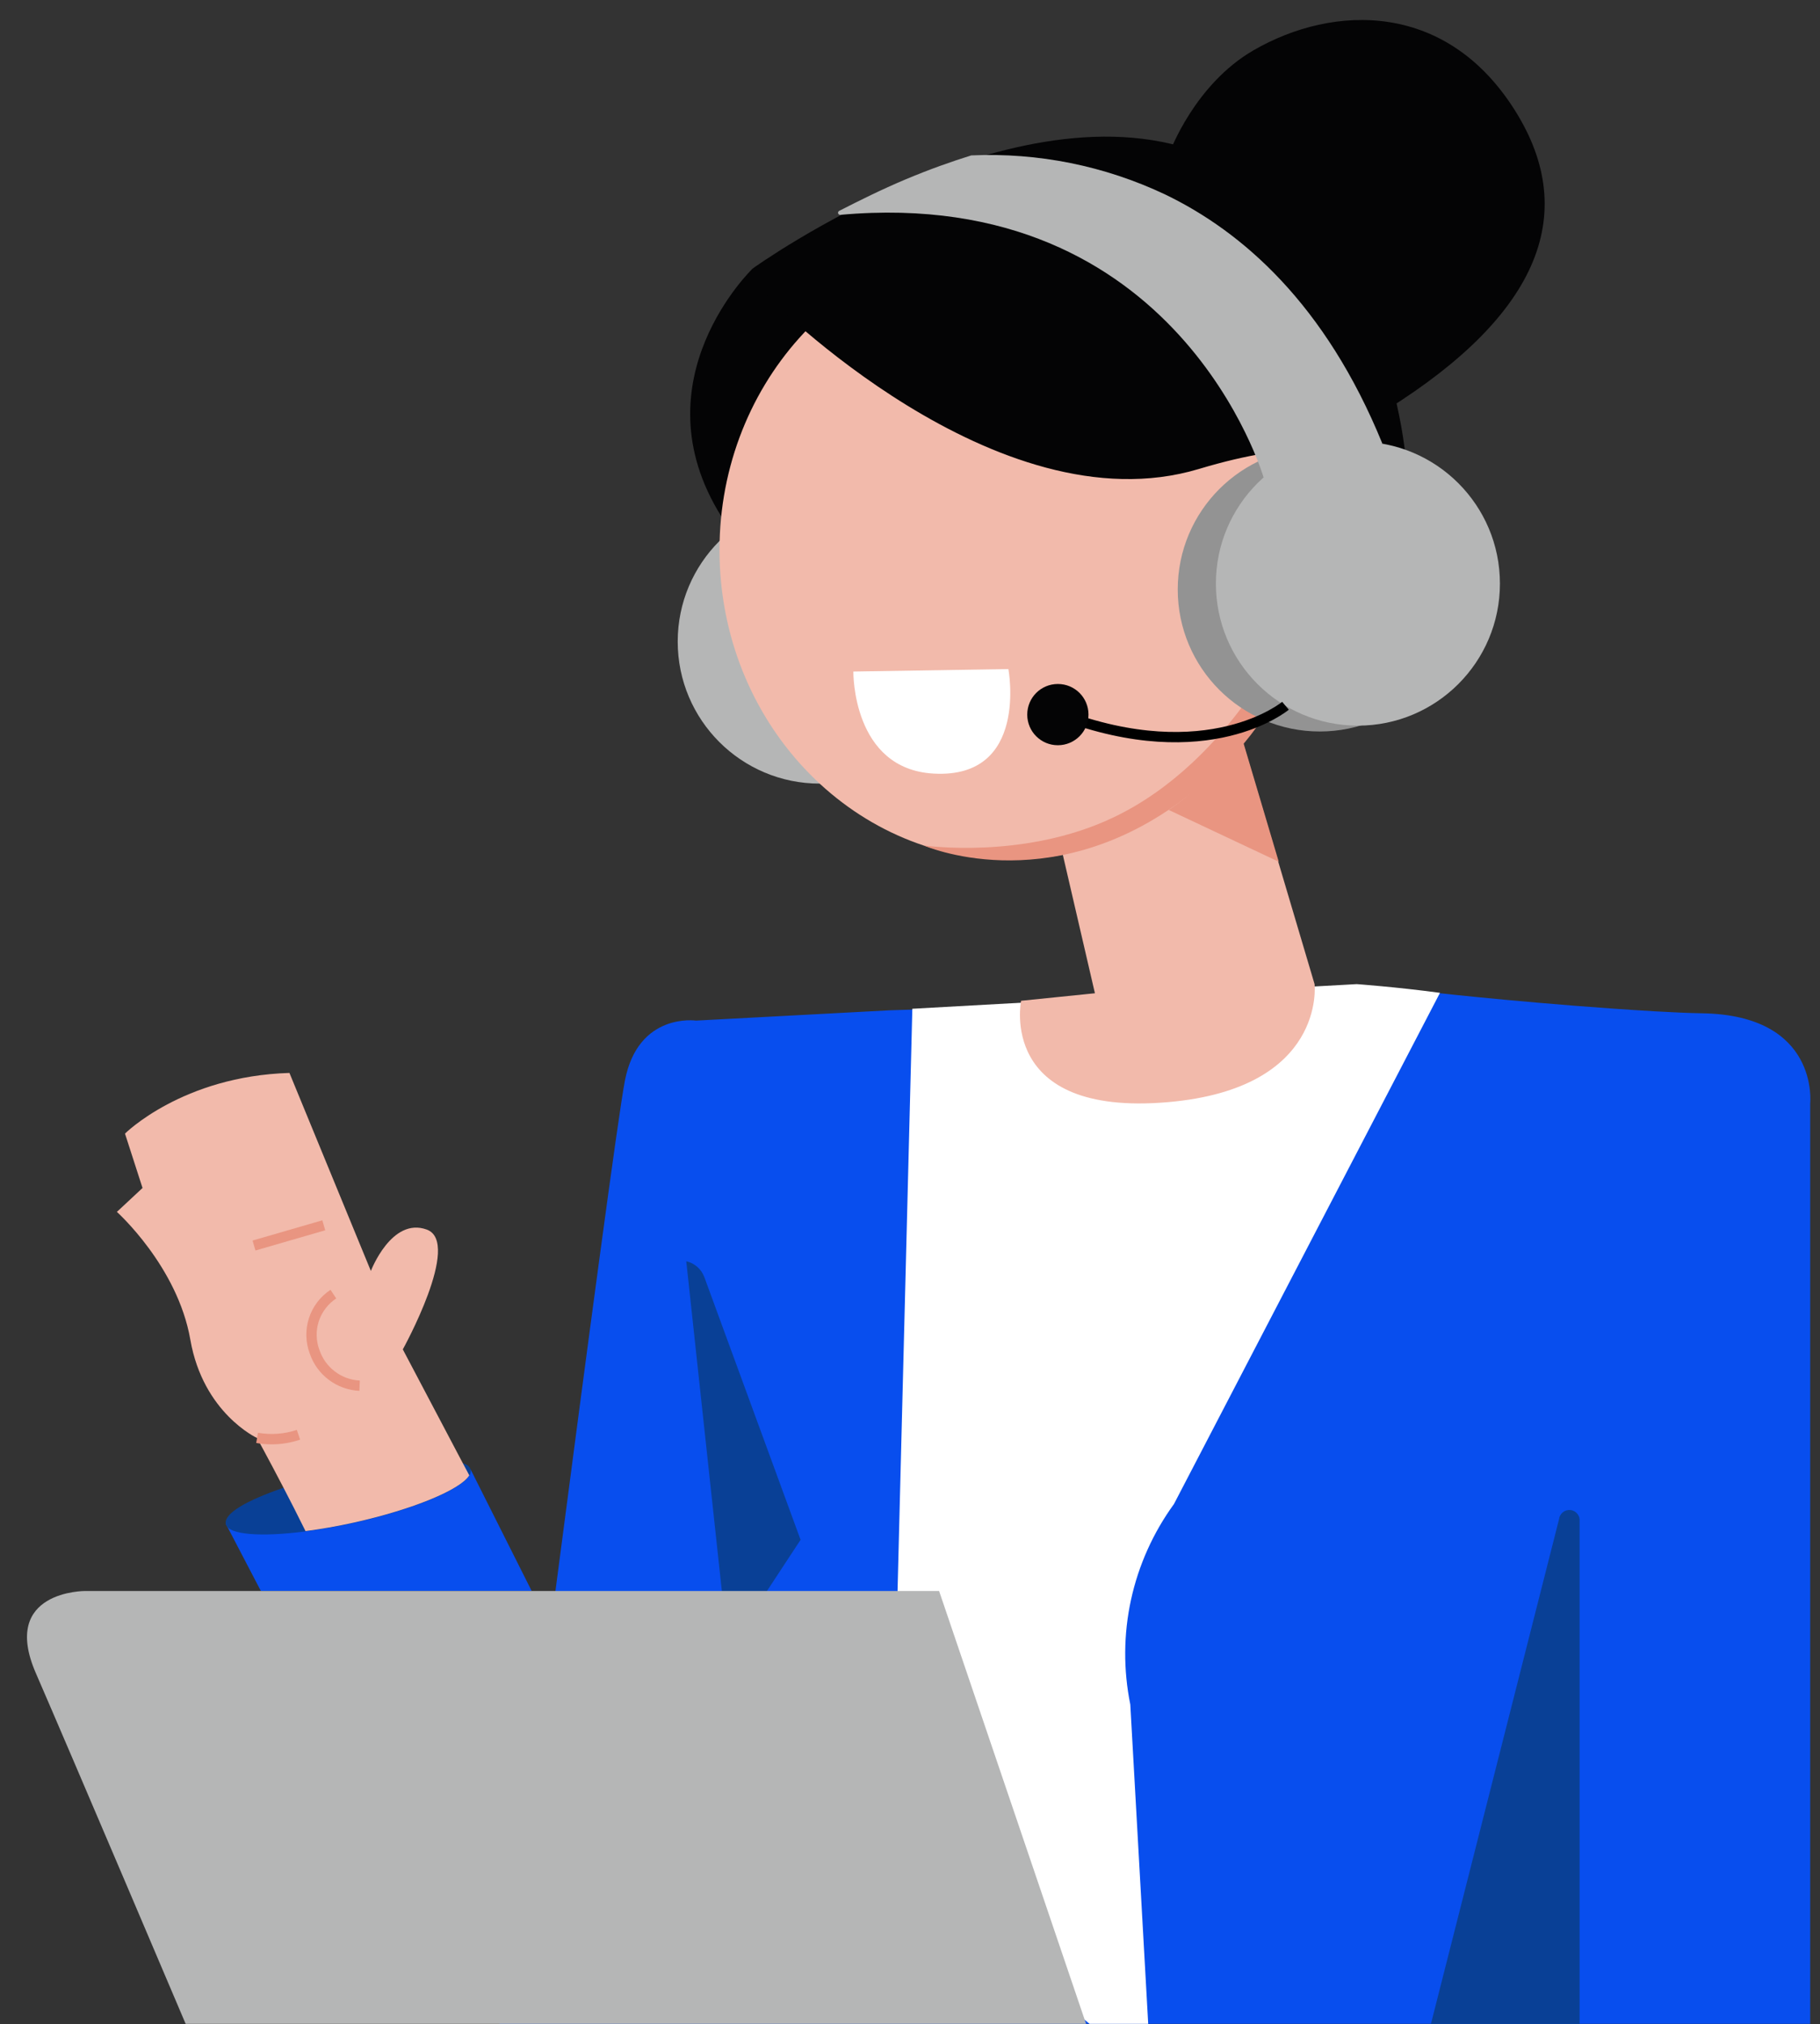<?xml version="1.0" encoding="UTF-8"?><svg xmlns="http://www.w3.org/2000/svg" xmlns:xlink="http://www.w3.org/1999/xlink" height="276.9" preserveAspectRatio="xMidYMid meet" version="1.0" viewBox="21.9 10.2 249.0 276.9" width="249.0" zoomAndPan="magnify"><rect x="21.9" y="10.2" width="249.0" height="276.9" fill="#333333" stroke="none"/><g id="change1_1"><path d="M52.8,218.67l4.79,9.18h37.05l-8.34-16.6-33.5,7.42Z" fill="#084eee"/></g><g id="change2_1"><path d="M86.3,211.28c.02,.14,.02,.28-.02,.42-.03,.14-.1,.26-.18,.38-1.2,1.95-7.69,4.65-15.77,6.45-2.33,.52-4.58,.9-6.63,1.17-6.09,.79-10.58,.47-10.9-.99-.33-1.46,2.83-3.24,7.88-4.98,2.65-.92,5.35-1.68,8.09-2.28,7.42-1.63,13.94-2.01,16.44-1.09,.62,.2,1,.51,1.09,.92Z" fill="#094096"/></g><g id="change1_2"><path d="M269.56,161.15v125.92H90.23s15.34-119.71,17.17-129.06c1.82-9.35,9.73-8.19,9.73-8.19l26.54-1.41,75.24-2.33s14.14,1.57,29.35,2.47c2.49,.14,4.69,.24,6.48,.27,16.11,.24,14.82,12.33,14.82,12.33Z" fill="#084eee"/></g><g id="change3_1"><path d="M218.91,146.02l-36.4,69.94c-2.84,3.91-4.84,8.36-5.87,13.08-1.03,4.72-1.06,9.6-.1,14.34,.82,14.56,1.64,29.13,2.45,43.69h-8.02l-27.21-22.36,2.96-116.51,60.8-3.37s5.34,.38,11.38,1.19Z" fill="#fff"/></g><g id="change4_1"><path d="M166.04,121.67l5.66,24.41-10.1,1.03s-3.27,15.87,20.06,13.87c21.72-1.87,20.09-16.15,20.09-16.15l-11.2-37.74h-17.94l-6.58,14.58Z" fill="#f2baab"/></g><g id="change4_2"><path d="M86.1,212.04c-1.2,1.95-7.69,4.65-15.77,6.45-2.33,.52-4.58,.9-6.63,1.17-1.09-2.19-2.12-4.24-3.03-5.97-2.14-4.11-3.61-6.77-3.61-6.77,0,0-7.37-3.39-9.12-13.45-1.75-10.05-10.05-17.48-10.05-17.48l3.51-3.27-2.4-7.44s7.86-7.86,22.5-8.3l11.14,27.09s2.83-7.42,7.65-5.66c4.82,1.77-3.28,16.39-3.28,16.39l8.2,15.55,.89,1.67Z" fill="#f2baab"/></g><g id="change5_1"><path d="M71.07,200.47c-1.52-.07-2.96-.59-4.18-1.5-1.21-.91-2.12-2.15-2.61-3.6-.58-1.53-.63-3.26-.11-4.85,.51-1.59,1.56-2.96,2.95-3.87l.78,1.18c-1.12,.74-1.97,1.85-2.39,3.13-.41,1.28-.38,2.68,.1,3.94,.41,1.19,1.14,2.2,2.13,2.94,.99,.74,2.16,1.17,3.39,1.22l-.06,1.41Z" fill="#e99581"/></g><g id="change5_2"><path d="M56.44 178.51H66.38V179.93H56.44z" fill="#e99581" transform="rotate(-16.16 61.371 179.163)"/></g><g id="change5_3"><path d="M59.07,207.79c-.71,0-1.42-.06-2.12-.19l.25-1.39c1.77,.3,3.61,.18,5.31-.4l.45,1.34c-1.25,.42-2.57,.64-3.89,.64Z" fill="#e99581"/></g><g id="change2_2"><path d="M126.57,228.24h-5.87l-4.91-45.5c.56,.13,1.08,.4,1.52,.78,.43,.38,.76,.87,.96,1.41l13.16,35.92-4.86,7.4Z" fill="#094096"/></g><g id="change6_1"><path d="M150.38,227.85H33.56s-11.67-.07-6.76,11.23c4.91,11.3,20.5,47.99,20.5,47.99h123.19l-20.11-59.22Z" fill="#b5b6b6"/></g><g id="change5_4"><path d="M179.16,119.76l17.69,8.33-6.24-21-11.45,12.67Z" fill="#e99581"/></g><g id="change6_2"><path d="M134.05,117.4c10.73,0,19.43-8.7,19.43-19.43s-8.7-19.43-19.43-19.43-19.43,8.7-19.43,19.43,8.7,19.43,19.43,19.43Z" fill="#b5b6b6"/></g><g id="change7_1"><path d="M124.9,46.91s-15.98,15.29-4.31,33.94l12.3-26.07-7.99-7.86Z" fill="#040405"/></g><g id="change4_3"><path d="M161.08,127.79c21.94-.52,39.27-19.84,38.71-43.15-.56-23.3-18.79-41.77-40.73-41.25-21.94,.52-39.27,19.84-38.71,43.15,.56,23.3,18.79,41.77,40.73,41.25Z" fill="#f2baab"/></g><g id="change3_2"><path d="M138.65,102.07l21.21-.34s2.83,15.02-10.21,14.3c-11.2-.61-11-13.96-11-13.96Z" fill="#fff"/></g><g id="change7_2"><path d="M126.86,50.73s31.35,31.94,59.05,23.63c27.7-8.31,23.37,6.09,23.37,6.09l5.2-4.04s-.33-32.17-26.14-44.36c-25.82-12.19-63.43,14.86-63.43,14.86l1.95,3.82Z" fill="#040405"/></g><g id="change7_3"><path d="M181.97,30.95s3.39-9.23,11.43-13.87c10.9-6.31,26.65-6.87,36.1,8.77,8.81,14.59,1.94,28.61-19.8,41.57l-27.73-36.47Z" fill="#040405"/></g><g id="change5_5"><path d="M148.28,125.86s16.77,7.4,35.05-5.95c15.4-11.31,15.41-21.62,15.44-24.53,0,0-8.06,18.81-24.55,26.65-12.22,5.83-25.95,3.83-25.95,3.83Z" fill="#e99581"/></g><g id="change8_1"><path d="M202.46,110.27c10.73,0,19.43-8.7,19.43-19.43s-8.7-19.43-19.43-19.43-19.43,8.7-19.43,19.43,8.7,19.43,19.43,19.43Z" fill="#939393"/></g><g id="change6_3"><path d="M207.68,109.47c10.73,0,19.43-8.7,19.43-19.43s-8.7-19.43-19.43-19.43-19.43,8.7-19.43,19.43,8.7,19.43,19.43,19.43Z" fill="#b5b6b6"/></g><path d="M197.77,106.75s-10.51,8.82-30.78,1.17" fill="none" stroke="#000" stroke-miterlimit="10" stroke-width="1.41"/><g id="change2_3"><path d="M238.01,287.07v-68.72c.02-.19,0-.37-.04-.55-.05-.18-.14-.35-.25-.49s-.26-.27-.42-.36c-.16-.09-.34-.15-.53-.17-.19-.02-.37,0-.55,.04-.18,.05-.35,.14-.49,.25s-.27,.26-.36,.42c-.09,.16-.15,.34-.17,.53l-17.53,69.06h20.36Z" fill="#094096"/></g><g id="change7_4"><path d="M166.63,112.15c2.31,0,4.19-1.87,4.19-4.19s-1.87-4.19-4.19-4.19-4.19,1.87-4.19,4.19,1.87,4.19,4.19,4.19Z" fill="#040405"/></g><g id="change6_4"><path d="M194.78,75.53s-11.62-40.09-57.9-35.94c-.07,0-.13,0-.19-.04-.06-.03-.1-.09-.12-.15-.02-.06-.02-.13,0-.19,.02-.06,.07-.11,.12-.15,2.76-1.41,5.8-2.93,9.13-4.33,3.34-1.4,6.15-2.39,8.96-3.27,9.16-.41,18.27,1.43,26.56,5.36,10.49,5.06,21.9,14.96,29.69,34.08l-16.26,4.62Z" fill="#b5b6b6"/></g></svg>